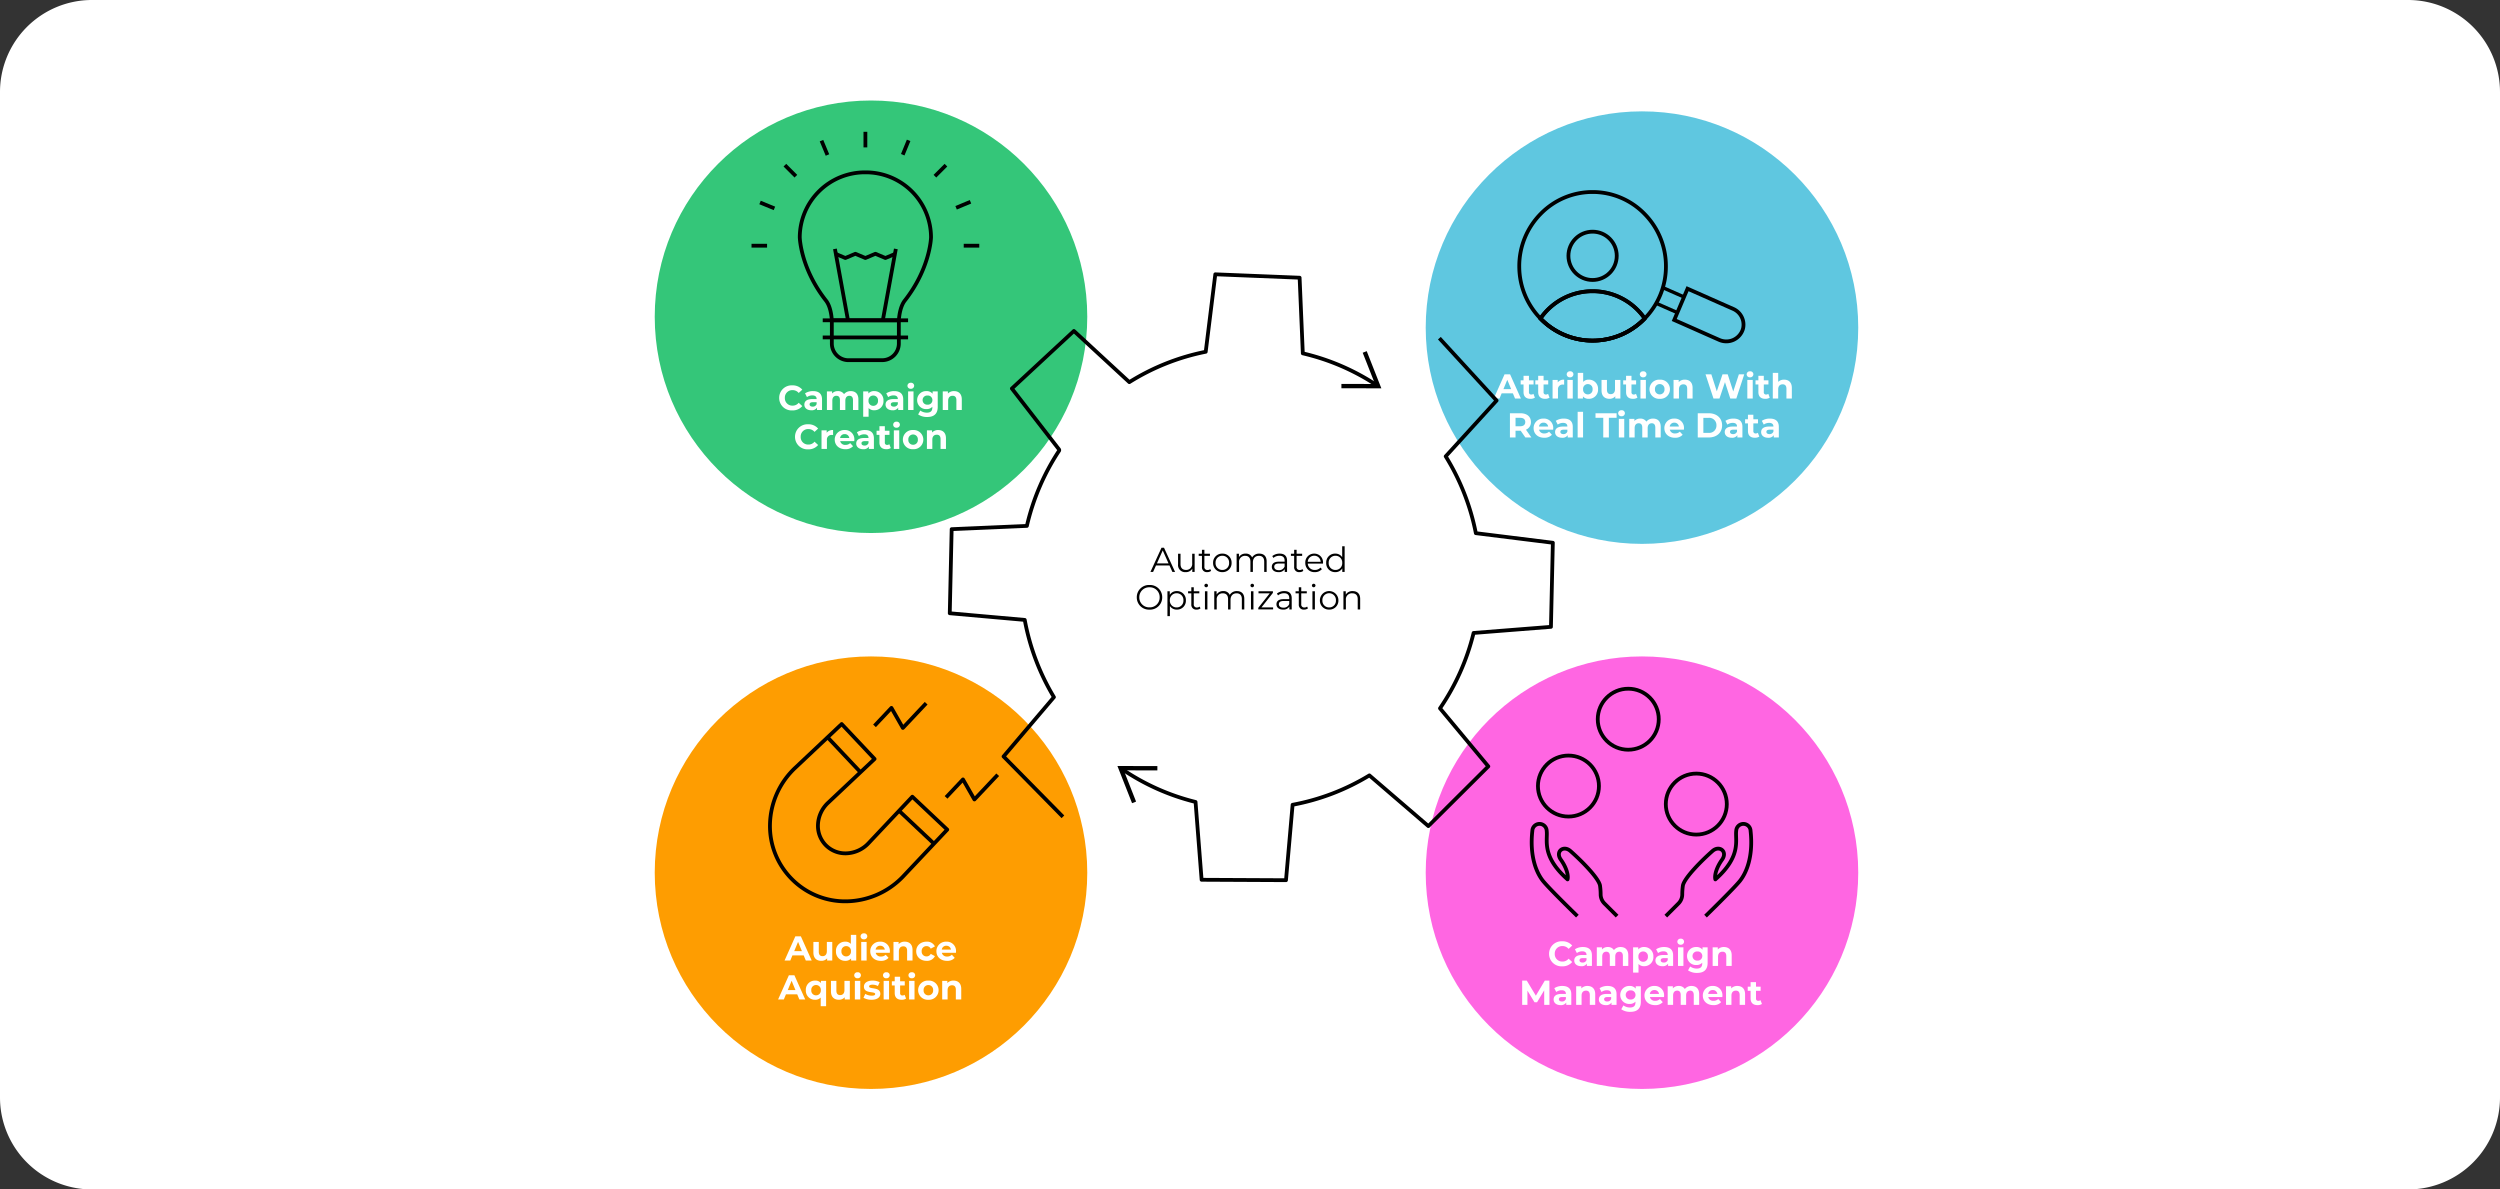 <?xml version="1.0" encoding="UTF-8"?> <svg xmlns="http://www.w3.org/2000/svg" width="1156" height="550" viewBox="0 0 1156 550"><rect x="0" y="0" width="1156" height="550" fill="#333333" stroke="none"/><g id="Group_957" data-name="Group 957" transform="translate(-379 -2394)"><path id="Rectangle_388" data-name="Rectangle 388" d="M-1995.038-11968.718H-923.954a42.534,42.534,0,0,1,42.458,42.611v464.777a42.534,42.534,0,0,1-42.458,42.611H-1995.038a42.534,42.534,0,0,1-42.458-42.611v-464.777A42.534,42.534,0,0,1-1995.038-11968.718Z" transform="translate(2416.496 14362.718)" fill="#fff"></path><g id="Group_755" data-name="Group 755" transform="translate(1038.587 2445.491)"><circle id="Ellipse_16774" data-name="Ellipse 16774" cx="100" cy="100" r="100" transform="translate(-0.337 0)" fill="#5fc7e0"></circle><path id="Path_1521" data-name="Path 1521" d="M-59.7,0h2.72l-5.008-11.2h-2.56L-69.536,0h2.656l.992-2.4h5.2Zm-5.36-4.368,1.776-4.288L-61.5-4.368Zm13.872,2.192a1.682,1.682,0,0,1-1.008.32,1,1,0,0,1-1.072-1.136V-6.5h2.144v-1.92h-2.144v-2.1h-2.5v2.1h-1.328V-6.5h1.328V-2.96c0,2.048,1.184,3.088,3.216,3.088a3.567,3.567,0,0,0,2.032-.544Zm6.768,0a1.682,1.682,0,0,1-1.008.32A1,1,0,0,1-46.5-2.992V-6.5h2.144v-1.92H-46.5v-2.1h-2.5v2.1H-50.32V-6.5h1.328V-2.96c0,2.048,1.184,3.088,3.216,3.088a3.567,3.567,0,0,0,2.032-.544Zm4.464-5.3V-8.608h-2.384V0h2.5V-4.064a2.115,2.115,0,0,1,2.288-2.4c.192,0,.352.016.56.032v-2.3A3.474,3.474,0,0,0-39.952-7.472Zm5.7-2.336a1.435,1.435,0,0,0,1.552-1.44,1.4,1.4,0,0,0-1.552-1.344A1.427,1.427,0,0,0-35.808-11.2,1.427,1.427,0,0,0-34.256-9.808ZM-35.5,0h2.5V-8.608h-2.5Zm9.9-8.736A3.342,3.342,0,0,0-28.192-7.7v-4.176h-2.5V0H-28.3V-.992A3.345,3.345,0,0,0-25.6.128,4.181,4.181,0,0,0-21.312-4.3,4.181,4.181,0,0,0-25.6-8.736Zm-.432,6.816A2.172,2.172,0,0,1-28.224-4.3a2.172,2.172,0,0,1,2.192-2.384A2.172,2.172,0,0,1-23.84-4.3,2.172,2.172,0,0,1-26.032-1.92Zm12.56-6.688v4.256c0,1.584-.832,2.32-1.984,2.32-1.1,0-1.744-.64-1.744-2.08v-4.5h-2.5v4.864c0,2.656,1.52,3.872,3.68,3.872a3.483,3.483,0,0,0,2.672-1.152V0h2.368V-8.608Zm9.7,6.432a1.682,1.682,0,0,1-1.008.32A1,1,0,0,1-5.856-2.992V-6.5h2.144v-1.92H-5.856v-2.1h-2.5v2.1H-9.68V-6.5h1.328V-2.96C-8.352-.912-7.168.128-5.136.128A3.567,3.567,0,0,0-3.1-.416ZM-.448-9.808A1.435,1.435,0,0,0,1.1-11.248,1.4,1.4,0,0,0-.448-12.592,1.427,1.427,0,0,0-2-11.2,1.427,1.427,0,0,0-.448-9.808ZM-1.7,0H.8V-8.608H-1.7ZM7.216.128A4.418,4.418,0,0,0,11.936-4.3a4.418,4.418,0,0,0-4.72-4.432A4.431,4.431,0,0,0,2.48-4.3,4.431,4.431,0,0,0,7.216.128Zm0-2.048A2.184,2.184,0,0,1,5.008-4.3,2.184,2.184,0,0,1,7.216-6.688,2.172,2.172,0,0,1,9.408-4.3,2.172,2.172,0,0,1,7.216-1.92ZM18.832-8.736A3.769,3.769,0,0,0,15.984-7.6V-8.608H13.6V0h2.5V-4.256c0-1.584.864-2.32,2.064-2.32,1.1,0,1.744.64,1.744,2.032V0h2.5V-4.928C22.4-7.552,20.864-8.736,18.832-8.736ZM43.808-11.2,41.2-3.264,38.64-11.2h-2.4L33.6-3.328,31.072-11.2H28.384L32.064,0h2.768l2.544-7.584L39.84,0h2.784l3.664-11.2ZM48.96-9.808a1.435,1.435,0,0,0,1.552-1.44,1.4,1.4,0,0,0-1.552-1.344A1.427,1.427,0,0,0,47.408-11.2,1.427,1.427,0,0,0,48.96-9.808ZM47.712,0h2.5V-8.608h-2.5Zm9.7-2.176a1.682,1.682,0,0,1-1.008.32,1,1,0,0,1-1.072-1.136V-6.5h2.144v-1.92H55.328v-2.1h-2.5v2.1H51.5V-6.5h1.328V-2.96c0,2.048,1.184,3.088,3.216,3.088A3.567,3.567,0,0,0,58.08-.416Zm7.312-6.56a3.784,3.784,0,0,0-2.736,1.024v-4.16h-2.5V0h2.5V-4.256c0-1.584.864-2.32,2.064-2.32,1.1,0,1.744.64,1.744,2.032V0h2.5V-4.928C68.288-7.552,66.752-8.736,64.72-8.736ZM-52.136,18l-2.512-3.6a3.641,3.641,0,0,0,2.3-3.536c0-2.512-1.872-4.064-4.864-4.064h-4.848V18h2.592V14.88h2.384L-54.92,18Zm-2.832-7.136c0,1.216-.8,1.952-2.384,1.952h-2.112v-3.9h2.112C-55.768,8.912-54.968,9.632-54.968,10.864Zm12.928,2.864a4.261,4.261,0,0,0-4.48-4.464A4.382,4.382,0,0,0-51.112,13.7c0,2.56,1.936,4.432,4.912,4.432a4.508,4.508,0,0,0,3.552-1.392l-1.328-1.44a2.918,2.918,0,0,1-2.16.832A2.3,2.3,0,0,1-48.6,14.4h6.512C-42.072,14.192-42.04,13.92-42.04,13.728ZM-46.5,11.152a2.045,2.045,0,0,1,2.112,1.792h-4.24A2.038,2.038,0,0,1-46.5,11.152Zm9.36-1.888a6.617,6.617,0,0,0-3.712,1.04l.9,1.744a4.139,4.139,0,0,1,2.48-.8c1.344,0,1.984.624,1.984,1.7H-37.48c-2.624,0-3.7,1.056-3.7,2.576,0,1.488,1.2,2.608,3.216,2.608a2.825,2.825,0,0,0,2.624-1.2V18H-33V13.088C-33,10.48-34.52,9.264-37.144,9.264Zm-.192,7.184c-.88,0-1.408-.416-1.408-1.04,0-.576.368-1.008,1.536-1.008H-35.5v.88A1.839,1.839,0,0,1-37.336,16.448ZM-30.744,18h2.5V6.128h-2.5Zm11.84,0h2.592V8.912h3.584V6.8h-9.76V8.912H-18.9Zm8.448-9.808A1.435,1.435,0,0,0-8.9,6.752a1.4,1.4,0,0,0-1.552-1.344A1.427,1.427,0,0,0-12.008,6.8,1.427,1.427,0,0,0-10.456,8.192ZM-11.7,18h2.5V9.392h-2.5ZM4.136,9.264a3.871,3.871,0,0,0-3.1,1.408A3.213,3.213,0,0,0-1.8,9.264a3.486,3.486,0,0,0-2.7,1.12V9.392H-6.888V18h2.5V13.68c0-1.536.784-2.256,1.888-2.256,1.04,0,1.632.64,1.632,2.032V18h2.5V13.68c0-1.536.784-2.256,1.9-2.256,1.008,0,1.632.64,1.632,2.032V18h2.5V13.072C7.656,10.448,6.184,9.264,4.136,9.264Zm14.288,4.464a4.261,4.261,0,0,0-4.48-4.464A4.382,4.382,0,0,0,9.352,13.7c0,2.56,1.936,4.432,4.912,4.432a4.508,4.508,0,0,0,3.552-1.392L16.488,15.3a2.918,2.918,0,0,1-2.16.832A2.3,2.3,0,0,1,11.864,14.4h6.512C18.392,14.192,18.424,13.92,18.424,13.728ZM13.96,11.152a2.045,2.045,0,0,1,2.112,1.792h-4.24A2.038,2.038,0,0,1,13.96,11.152ZM24.792,18H29.88c3.664,0,6.176-2.208,6.176-5.6S33.544,6.8,29.88,6.8H24.792Zm2.592-2.128V8.928h2.368a3.343,3.343,0,0,1,3.68,3.472,3.343,3.343,0,0,1-3.68,3.472ZM41.3,9.264a6.617,6.617,0,0,0-3.712,1.04l.9,1.744a4.139,4.139,0,0,1,2.48-.8c1.344,0,1.984.624,1.984,1.7H40.968c-2.624,0-3.7,1.056-3.7,2.576,0,1.488,1.2,2.608,3.216,2.608a2.825,2.825,0,0,0,2.624-1.2V18h2.336V13.088C45.448,10.48,43.928,9.264,41.3,9.264Zm-.192,7.184c-.88,0-1.408-.416-1.408-1.04,0-.576.368-1.008,1.536-1.008h1.712v.88A1.839,1.839,0,0,1,41.112,16.448Zm11.472-.624a1.682,1.682,0,0,1-1.008.32A1,1,0,0,1,50.5,15.008V11.5h2.144V9.584H50.5v-2.1h-2.5v2.1H46.68V11.5h1.328V15.04c0,2.048,1.184,3.088,3.216,3.088a3.567,3.567,0,0,0,2.032-.544Zm5.552-6.56a6.617,6.617,0,0,0-3.712,1.04l.9,1.744a4.139,4.139,0,0,1,2.48-.8c1.344,0,1.984.624,1.984,1.7H57.8c-2.624,0-3.7,1.056-3.7,2.576,0,1.488,1.2,2.608,3.216,2.608a2.825,2.825,0,0,0,2.624-1.2V18H62.28V13.088C62.28,10.48,60.76,9.264,58.136,9.264Zm-.192,7.184c-.88,0-1.408-.416-1.408-1.04,0-.576.368-1.008,1.536-1.008h1.712v.88A1.839,1.839,0,0,1,57.944,16.448Z" transform="translate(100.663 132.797)" fill="#fff"></path><g id="Group_738" data-name="Group 738" transform="translate(42.915 37.293)"><path id="Path_1377" data-name="Path 1377" d="M-1462.117-11561.587a33.466,33.466,0,0,0-23.972-10.062,33.407,33.407,0,0,0-24,10.112,34.42,34.42,0,0,0-9.892,24.252c.008,18.939,15.218,34.357,33.911,34.346a33.482,33.482,0,0,0,24.019-10.123,34.374,34.374,0,0,0,9.885-24.237A34.343,34.343,0,0,0-1462.117-11561.587Z" transform="translate(1519.986 11571.649)" fill="none" stroke="#000" stroke-width="1.755"></path><path id="Path_1378" data-name="Path 1378" d="M-1465.57-11523.565" transform="translate(1524.848 11575.945)" fill="none" stroke="#000" stroke-width="1.755"></path><path id="Path_1379" data-name="Path 1379" d="M-1422.29-11512.591c-.04.207-.089.411-.145.614a8.026,8.026,0,0,1-11,5.026c-9.907-4.361-10.1-4.5-20.76-9.187q3.072-7.235,6.143-14.47c10.752,4.732,10.962,4.873,21.028,9.3A7.965,7.965,0,0,1-1422.29-11512.591Z" transform="translate(1525.864 11575.316)" fill="none" stroke="#000" stroke-width="1.755"></path><g id="Group_737" data-name="Group 737" transform="translate(63.454 44.276)"><line id="Line_719" data-name="Line 719" x2="9.686" y2="4.263" transform="translate(3.048)" fill="none" stroke="#000" stroke-width="1.58"></line><line id="Line_720" data-name="Line 720" x2="9.655" y2="4.25" transform="translate(0 7.246)" fill="none" stroke="#000" stroke-width="1.58"></line></g><path id="Path_1380" data-name="Path 1380" d="M-1462.774-11516.925a.7.7,0,0,1-.087.1,33.474,33.474,0,0,1-24.02,10.131,33.489,33.489,0,0,1-24.107-10.229,29.29,29.29,0,0,1,24.107-12.615A29.29,29.29,0,0,1-1462.774-11516.925Z" transform="translate(1520.79 11575.412)" fill="none" stroke="#000" stroke-width="1.755"></path><circle id="Ellipse_16781" data-name="Ellipse 16781" cx="11.17" cy="11.17" r="11.17" transform="translate(22.738 18.34)" fill="none" stroke="#000" stroke-width="1.755"></circle><path id="Path_1381" data-name="Path 1381" d="M-1462.774-11516.925a.7.7,0,0,1-.087.1,33.474,33.474,0,0,1-24.02,10.131,33.489,33.489,0,0,1-24.107-10.229,29.29,29.29,0,0,1,24.107-12.615A29.29,29.29,0,0,1-1462.774-11516.925Z" transform="translate(1520.79 11575.412)" fill="none" stroke="#000" stroke-width="1.755"></path></g></g><g id="Group_753" data-name="Group 753" transform="translate(681.25 2697.53)"><circle id="Ellipse_16775" data-name="Ellipse 16775" cx="100" cy="100" r="100" transform="translate(0.5 0)" fill="#fe9d01"></circle><g id="Group_736" data-name="Group 736" transform="translate(53.783 21.641)"><g id="Group_735" data-name="Group 735" transform="translate(0 9.625)"><g id="Group_734" data-name="Group 734"><path id="Path_1372" data-name="Path 1372" d="M-1449.067-11849.506a37,37,0,0,1-25.455,10.855,34.714,34.714,0,0,1-25.284-10.2,34.72,34.72,0,0,1-10.2-25.283,37,37,0,0,1,11.638-26.213l21.512-20.279,15.216,16.145-21.512,20.277a14.715,14.715,0,0,0-4.672,10.4,12.711,12.711,0,0,0,3.7,9.27,12.7,12.7,0,0,0,9.269,3.7,14.728,14.728,0,0,0,10.4-4.672l20.277-21.514,16.143,15.219-20.278,21.512C-1448.557-11850.023-1448.811-11849.764-1449.067-11849.506Z" transform="translate(1510.009 11920.625)" fill="none" stroke="#000" stroke-linejoin="round" stroke-width="1.755"></path></g><line id="Line_717" data-name="Line 717" x2="15.216" y2="16.143" transform="translate(26.649 6.133)" fill="none" stroke="#000" stroke-linejoin="round" stroke-width="1.755"></line><line id="Line_718" data-name="Line 718" x2="16.143" y2="15.216" transform="translate(59.703 40.113)" fill="none" stroke="#000" stroke-linejoin="round" stroke-width="1.755"></line></g><path id="Path_1373" data-name="Path 1373" d="M-1465.632-11919l7.828-8.3,5.289,9.268,10.765-11.421" transform="translate(1513.974 11929.46)" fill="none" stroke="#000" stroke-linejoin="round" stroke-width="1.755"></path><path id="Path_1374" data-name="Path 1374" d="M-1435.265-11888.637l7.828-8.3,5.289,9.268,10.765-11.42" transform="translate(1516.687 11932.173)" fill="none" stroke="#000" stroke-linejoin="round" stroke-width="1.755"></path></g><path id="Path_1523" data-name="Path 1523" d="M-30.136,0h2.72l-5.008-11.2h-2.56L-39.976,0h2.656l.992-2.4h5.2ZM-35.5-4.368l1.776-4.288,1.776,4.288Zm15.088-4.24v4.256c0,1.584-.832,2.32-1.984,2.32-1.1,0-1.744-.64-1.744-2.08v-4.5h-2.5v4.864c0,2.656,1.52,3.872,3.68,3.872A3.483,3.483,0,0,0-20.28-1.024V0h2.368V-8.608ZM-9.32-11.872V-7.7A3.307,3.307,0,0,0-11.9-8.736,4.184,4.184,0,0,0-16.2-4.3,4.184,4.184,0,0,0-11.9.128,3.311,3.311,0,0,0-9.208-.992V0h2.384V-11.872ZM-11.464-1.92A2.184,2.184,0,0,1-13.672-4.3a2.184,2.184,0,0,1,2.208-2.384A2.181,2.181,0,0,1-9.272-4.3,2.181,2.181,0,0,1-11.464-1.92Zm8.192-7.888a1.435,1.435,0,0,0,1.552-1.44,1.4,1.4,0,0,0-1.552-1.344A1.427,1.427,0,0,0-4.824-11.2,1.427,1.427,0,0,0-3.272-9.808ZM-4.52,0h2.5V-8.608h-2.5ZM8.728-4.272a4.261,4.261,0,0,0-4.48-4.464A4.382,4.382,0,0,0-.344-4.3c0,2.56,1.936,4.432,4.912,4.432A4.508,4.508,0,0,0,8.12-1.264L6.792-2.7a2.918,2.918,0,0,1-2.16.832A2.3,2.3,0,0,1,2.168-3.6H8.68C8.7-3.808,8.728-4.08,8.728-4.272ZM4.264-6.848A2.045,2.045,0,0,1,6.376-5.056H2.136A2.038,2.038,0,0,1,4.264-6.848Zm11.36-1.888A3.769,3.769,0,0,0,12.776-7.6V-8.608H10.392V0h2.5V-4.256c0-1.584.864-2.32,2.064-2.32,1.1,0,1.744.64,1.744,2.032V0h2.5V-4.928C19.192-7.552,17.656-8.736,15.624-8.736ZM25.7.128A3.993,3.993,0,0,0,29.56-2.048L27.624-3.1A2.118,2.118,0,0,1,25.688-1.92,2.2,2.2,0,0,1,23.432-4.3a2.2,2.2,0,0,1,2.256-2.384A2.146,2.146,0,0,1,27.624-5.5l1.936-1.04A3.954,3.954,0,0,0,25.7-8.736c-2.8,0-4.8,1.84-4.8,4.432S22.9.128,25.7.128Zm13.616-4.4a4.261,4.261,0,0,0-4.48-4.464A4.382,4.382,0,0,0,30.248-4.3c0,2.56,1.936,4.432,4.912,4.432a4.508,4.508,0,0,0,3.552-1.392L37.384-2.7a2.918,2.918,0,0,1-2.16.832A2.3,2.3,0,0,1,32.76-3.6h6.512C39.288-3.808,39.32-4.08,39.32-4.272ZM34.856-6.848a2.045,2.045,0,0,1,2.112,1.792h-4.24A2.038,2.038,0,0,1,34.856-6.848ZM-33.128,18h2.72L-35.416,6.8h-2.56L-42.968,18h2.656l.992-2.4h5.2Zm-5.36-4.368,1.776-4.288,1.776,4.288Zm15.344-4.24v.992a3.311,3.311,0,0,0-2.688-1.12,4.184,4.184,0,0,0-4.3,4.432,4.184,4.184,0,0,0,4.3,4.432,3.307,3.307,0,0,0,2.576-1.04V21.1h2.5V9.392ZM-25.4,16.08A2.184,2.184,0,0,1-27.608,13.7,2.184,2.184,0,0,1-25.4,11.312,2.181,2.181,0,0,1-23.208,13.7,2.181,2.181,0,0,1-25.4,16.08Zm13.12-6.688v4.256c0,1.584-.832,2.32-1.984,2.32-1.1,0-1.744-.64-1.744-2.08v-4.5h-2.5v4.864c0,2.656,1.52,3.872,3.68,3.872a3.483,3.483,0,0,0,2.672-1.152V18h2.368V9.392Zm6.064-1.2a1.435,1.435,0,0,0,1.552-1.44A1.4,1.4,0,0,0-6.216,5.408,1.427,1.427,0,0,0-7.768,6.8,1.427,1.427,0,0,0-6.216,8.192ZM-7.464,18h2.5V9.392h-2.5Zm7.712.128c2.576,0,4.064-1.136,4.064-2.736,0-3.392-5.2-1.968-5.2-3.44,0-.448.48-.8,1.6-.8a4.943,4.943,0,0,1,2.48.64l.832-1.776A7.078,7.078,0,0,0,.712,9.264c-2.512,0-3.984,1.152-3.984,2.784,0,3.44,5.2,2,5.2,3.408,0,.48-.432.784-1.584.784a5.889,5.889,0,0,1-2.992-.832L-3.48,17.2A7.39,7.39,0,0,0,.248,18.128ZM7.1,8.192a1.435,1.435,0,0,0,1.552-1.44A1.4,1.4,0,0,0,7.1,5.408a1.4,1.4,0,1,0,0,2.784ZM5.848,18h2.5V9.392h-2.5Zm9.7-2.176a1.682,1.682,0,0,1-1.008.32,1,1,0,0,1-1.072-1.136V11.5h2.144V9.584H13.464v-2.1h-2.5v2.1H9.64V11.5h1.328V15.04c0,2.048,1.184,3.088,3.216,3.088a3.567,3.567,0,0,0,2.032-.544Zm3.328-7.632a1.435,1.435,0,0,0,1.552-1.44,1.4,1.4,0,0,0-1.552-1.344,1.4,1.4,0,1,0,0,2.784ZM17.624,18h2.5V9.392h-2.5Zm8.912.128a4.441,4.441,0,1,0,0-8.864,4.442,4.442,0,1,0,0,8.864Zm0-2.048A2.184,2.184,0,0,1,24.328,13.7a2.207,2.207,0,1,1,4.4,0A2.172,2.172,0,0,1,26.536,16.08ZM38.152,9.264A3.769,3.769,0,0,0,35.3,10.4V9.392H32.92V18h2.5V13.744c0-1.584.864-2.32,2.064-2.32,1.1,0,1.744.64,1.744,2.032V18h2.5V13.072C41.72,10.448,40.184,9.264,38.152,9.264Z" transform="translate(100.5 140.635)" fill="#fff"></path></g><g id="Group_754" data-name="Group 754" transform="translate(1037.623 2697.53)"><circle id="Ellipse_16776" data-name="Ellipse 16776" cx="100" cy="100" r="100" transform="translate(0.627)" fill="#ff66e2"></circle><path id="Path_1524" data-name="Path 1524" d="M-36.392.192a5.755,5.755,0,0,0,4.624-2l-1.664-1.536a3.569,3.569,0,0,1-2.816,1.328A3.436,3.436,0,0,1-39.832-5.6a3.436,3.436,0,0,1,3.584-3.584,3.6,3.6,0,0,1,2.816,1.312l1.664-1.536a5.782,5.782,0,0,0-4.608-1.984A5.754,5.754,0,0,0-42.456-5.6,5.75,5.75,0,0,0-36.392.192Zm9.6-8.928A6.617,6.617,0,0,0-30.5-7.7l.9,1.744a4.139,4.139,0,0,1,2.48-.8c1.344,0,1.984.624,1.984,1.7h-1.984c-2.624,0-3.7,1.056-3.7,2.576,0,1.488,1.2,2.608,3.216,2.608a2.825,2.825,0,0,0,2.624-1.2V0h2.336V-4.912C-22.648-7.52-24.168-8.736-26.792-8.736Zm-.192,7.184c-.88,0-1.408-.416-1.408-1.04,0-.576.368-1.008,1.536-1.008h1.712v.88A1.839,1.839,0,0,1-26.984-1.552ZM-9.368-8.736a3.871,3.871,0,0,0-3.1,1.408A3.213,3.213,0,0,0-15.3-8.736a3.486,3.486,0,0,0-2.7,1.12v-.992h-2.384V0h2.5V-4.32c0-1.536.784-2.256,1.888-2.256,1.04,0,1.632.64,1.632,2.032V0h2.5V-4.32c0-1.536.784-2.256,1.9-2.256,1.008,0,1.632.64,1.632,2.032V0h2.5V-4.928C-5.848-7.552-7.32-8.736-9.368-8.736Zm10.848,0a3.345,3.345,0,0,0-2.7,1.12v-.992H-3.608V3.1h2.5V-.912A3.342,3.342,0,0,0,1.48.128,4.181,4.181,0,0,0,5.768-4.3,4.181,4.181,0,0,0,1.48-8.736ZM1.048-1.92A2.172,2.172,0,0,1-1.144-4.3,2.172,2.172,0,0,1,1.048-6.688,2.172,2.172,0,0,1,3.24-4.3,2.172,2.172,0,0,1,1.048-1.92ZM10.76-8.736A6.617,6.617,0,0,0,7.048-7.7l.9,1.744a4.139,4.139,0,0,1,2.48-.8c1.344,0,1.984.624,1.984,1.7H10.424C7.8-5.056,6.728-4,6.728-2.48c0,1.488,1.2,2.608,3.216,2.608a2.825,2.825,0,0,0,2.624-1.2V0H14.9V-4.912C14.9-7.52,13.384-8.736,10.76-8.736Zm-.192,7.184c-.88,0-1.408-.416-1.408-1.04,0-.576.368-1.008,1.536-1.008h1.712v.88A1.839,1.839,0,0,1,10.568-1.552Zm7.84-8.256a1.435,1.435,0,0,0,1.552-1.44,1.4,1.4,0,0,0-1.552-1.344A1.427,1.427,0,0,0,16.856-11.2,1.427,1.427,0,0,0,18.408-9.808ZM17.16,0h2.5V-8.608h-2.5ZM28.488-8.608v1.1A3.455,3.455,0,0,0,25.64-8.736a4.1,4.1,0,0,0-4.3,4.16,4.1,4.1,0,0,0,4.3,4.16,3.544,3.544,0,0,0,2.72-1.072v.368c0,1.552-.768,2.352-2.528,2.352a5.145,5.145,0,0,1-3.04-.976L21.8,2.048a7.091,7.091,0,0,0,4.224,1.184c3.1,0,4.832-1.472,4.832-4.672V-8.608ZM26.136-2.464a2.1,2.1,0,0,1-2.272-2.112,2.1,2.1,0,0,1,2.272-2.112,2.09,2.09,0,0,1,2.256,2.112A2.09,2.09,0,0,1,26.136-2.464ZM38.408-8.736A3.769,3.769,0,0,0,35.56-7.6V-8.608H33.176V0h2.5V-4.256c0-1.584.864-2.32,2.064-2.32,1.1,0,1.744.64,1.744,2.032V0h2.5V-4.928C41.976-7.552,40.44-8.736,38.408-8.736ZM-42.28,18l-.032-11.2H-44.44l-4.128,6.96L-52.76,6.8H-54.9V18h2.432V11.424l3.28,5.392h1.168l3.3-5.536.016,6.72Zm5.952-8.736A6.617,6.617,0,0,0-40.04,10.3l.9,1.744a4.139,4.139,0,0,1,2.48-.8c1.344,0,1.984.624,1.984,1.7h-1.984c-2.624,0-3.7,1.056-3.7,2.576,0,1.488,1.2,2.608,3.216,2.608a2.825,2.825,0,0,0,2.624-1.2V18h2.336V13.088C-32.184,10.48-33.7,9.264-36.328,9.264Zm-.192,7.184c-.88,0-1.408-.416-1.408-1.04,0-.576.368-1.008,1.536-1.008h1.712v.88A1.839,1.839,0,0,1-36.52,16.448ZM-24.7,9.264A3.769,3.769,0,0,0-27.544,10.4V9.392h-2.384V18h2.5V13.744c0-1.584.864-2.32,2.064-2.32,1.1,0,1.744.64,1.744,2.032V18h2.5V13.072C-21.128,10.448-22.664,9.264-24.7,9.264Zm9.3,0a6.617,6.617,0,0,0-3.712,1.04l.9,1.744a4.139,4.139,0,0,1,2.48-.8c1.344,0,1.984.624,1.984,1.7h-1.984c-2.624,0-3.7,1.056-3.7,2.576,0,1.488,1.2,2.608,3.216,2.608a2.825,2.825,0,0,0,2.624-1.2V18h2.336V13.088C-11.256,10.48-12.776,9.264-15.4,9.264Zm-.192,7.184c-.88,0-1.408-.416-1.408-1.04,0-.576.368-1.008,1.536-1.008h1.712v.88A1.839,1.839,0,0,1-15.592,16.448Zm13.2-7.056v1.1A3.455,3.455,0,0,0-5.24,9.264a4.1,4.1,0,0,0-4.3,4.16,4.1,4.1,0,0,0,4.3,4.16,3.544,3.544,0,0,0,2.72-1.072v.368c0,1.552-.768,2.352-2.528,2.352a5.145,5.145,0,0,1-3.04-.976l-.992,1.792a7.091,7.091,0,0,0,4.224,1.184c3.1,0,4.832-1.472,4.832-4.672V9.392Zm-2.352,6.144a2.1,2.1,0,0,1-2.272-2.112,2.1,2.1,0,0,1,2.272-2.112,2.09,2.09,0,0,1,2.256,2.112A2.09,2.09,0,0,1-4.744,15.536Zm15.472-1.808a4.261,4.261,0,0,0-4.48-4.464A4.382,4.382,0,0,0,1.656,13.7c0,2.56,1.936,4.432,4.912,4.432a4.508,4.508,0,0,0,3.552-1.392L8.792,15.3a2.918,2.918,0,0,1-2.16.832A2.3,2.3,0,0,1,4.168,14.4H10.68C10.7,14.192,10.728,13.92,10.728,13.728ZM6.264,11.152a2.045,2.045,0,0,1,2.112,1.792H4.136A2.038,2.038,0,0,1,6.264,11.152ZM23.416,9.264a3.871,3.871,0,0,0-3.1,1.408A3.213,3.213,0,0,0,17.48,9.264a3.486,3.486,0,0,0-2.7,1.12V9.392H12.392V18h2.5V13.68c0-1.536.784-2.256,1.888-2.256,1.04,0,1.632.64,1.632,2.032V18h2.5V13.68c0-1.536.784-2.256,1.9-2.256,1.008,0,1.632.64,1.632,2.032V18h2.5V13.072C26.936,10.448,25.464,9.264,23.416,9.264ZM37.7,13.728a4.261,4.261,0,0,0-4.48-4.464A4.382,4.382,0,0,0,28.632,13.7c0,2.56,1.936,4.432,4.912,4.432A4.508,4.508,0,0,0,37.1,16.736L35.768,15.3a2.918,2.918,0,0,1-2.16.832A2.3,2.3,0,0,1,31.144,14.4h6.512C37.672,14.192,37.7,13.92,37.7,13.728ZM33.24,11.152a2.045,2.045,0,0,1,2.112,1.792h-4.24A2.038,2.038,0,0,1,33.24,11.152ZM44.6,9.264A3.769,3.769,0,0,0,41.752,10.4V9.392H39.368V18h2.5V13.744c0-1.584.864-2.32,2.064-2.32,1.1,0,1.744.64,1.744,2.032V18h2.5V13.072C48.168,10.448,46.632,9.264,44.6,9.264Zm10.7,6.56a1.682,1.682,0,0,1-1.008.32,1,1,0,0,1-1.072-1.136V11.5h2.144V9.584H53.224v-2.1h-2.5v2.1H49.4V11.5h1.328V15.04c0,2.048,1.184,3.088,3.216,3.088a3.567,3.567,0,0,0,2.032-.544Z" transform="translate(100.127 143.112)" fill="#fff"></path><g id="Group_757" data-name="Group 757" transform="translate(0.501)"><path id="Path_1375" data-name="Path 1375" d="M-1322.158-11664.6s-12.8-12.453-15.827-16.178-6.334-11.307-5-23.277a3.319,3.319,0,0,1,6.633,0c.545,4.383-2.562,11.678,9.644,22.475.483-1.738-.421-5.375-3.093-9.115-2.713-3.8,1.232-6.83,4.43-4.008,4.923,4.342,12.95,12.367,13.674,15.951a31.264,31.264,0,0,1,.3,4.234,5.94,5.94,0,0,0,1.745,4.064l5.859,5.854" transform="translate(1392.417 11784.684)" fill="none" stroke="#000" stroke-linejoin="round" stroke-width="1.755"></path><path id="Path_1376" data-name="Path 1376" d="M-1267.994-11664.6s12.8-12.453,15.827-16.178,6.334-11.307,5-23.277a3.319,3.319,0,0,0-6.633,0c-.545,4.383,2.562,11.678-9.644,22.475-.482-1.738.421-5.375,3.093-9.115,2.712-3.8-1.232-6.83-4.43-4.008-4.923,4.342-12.95,12.367-13.675,15.951a31.3,31.3,0,0,0-.3,4.234,5.94,5.94,0,0,1-1.745,4.064l-5.859,5.854" transform="translate(1397.504 11784.684)" fill="none" stroke="#000" stroke-linejoin="round" stroke-width="1.755"></path><circle id="Ellipse_16778" data-name="Ellipse 16778" cx="14.102" cy="14.102" r="14.102" transform="translate(52.02 45.838)" fill="none" stroke="#000" stroke-linejoin="round" stroke-width="1.755"></circle><circle id="Ellipse_16779" data-name="Ellipse 16779" cx="14.102" cy="14.102" r="14.102" transform="translate(79.674 14.935)" fill="none" stroke="#000" stroke-linejoin="round" stroke-width="1.755"></circle><circle id="Ellipse_16780" data-name="Ellipse 16780" cx="14.102" cy="14.102" r="14.102" transform="translate(111.147 54.177)" fill="none" stroke="#000" stroke-linejoin="round" stroke-width="1.755"></circle></g></g><g id="Group_838" data-name="Group 838" transform="translate(681.25 2440.471)"><circle id="Ellipse_16777" data-name="Ellipse 16777" cx="100" cy="100" r="100" transform="translate(0.5 0)" fill="#34c679"></circle><g id="Group_747" data-name="Group 747" transform="translate(45.252 14.489)"><g id="Group_740" data-name="Group 740" transform="translate(22.308 18.733)"><path id="Path_1382" data-name="Path 1382" d="M-1653.67-11679.418h30.983c.213-2.893.872-6.658,2.718-9.081,11.43-14.537,12.162-28.388,12.162-29.366a30.153,30.153,0,0,0-30.348-29.971,30.152,30.152,0,0,0-30.348,29.971c0,.979.714,14.819,12.16,29.366C-1654.5-11686.076-1653.868-11682.311-1653.67-11679.418Z" transform="translate(1668.503 11747.836)" fill="none" stroke="#000" stroke-linejoin="round" stroke-width="1.755"></path><line id="Line_721" data-name="Line 721" x2="39.465" transform="translate(10.617 68.418)" fill="none" stroke="#000" stroke-linejoin="round" stroke-width="1.755"></line><g id="Group_739" data-name="Group 739" transform="translate(16.271 35.399)"><line id="Line_722" data-name="Line 722" x1="6.023" y1="33.019" fill="none" stroke="#000" stroke-linejoin="round" stroke-width="1.755"></line><line id="Line_723" data-name="Line 723" y1="33.019" x2="6.021" transform="translate(22.135)" fill="none" stroke="#000" stroke-linejoin="round" stroke-width="1.755"></line></g><path id="Path_1383" data-name="Path 1383" d="M-1653.395-11713.269l4.628,1.955,4.627-1.955,4.627,1.955,4.631-1.955,4.635,1.955,4.634-1.955" transform="translate(1669.853 11750.925)" fill="none" stroke="#000" stroke-linejoin="round" stroke-width="1.755"></path><line id="Line_724" data-name="Line 724" x2="39.465" transform="translate(10.617 76.342)" fill="none" stroke="#000" stroke-linejoin="round" stroke-width="1.755"></line><path id="Path_1384" data-name="Path 1384" d="M-1654.888-11685.029v10.744a7.7,7.7,0,0,0,7.7,7.7l15.582-.009a7.7,7.7,0,0,0,7.7-7.7v-10.735" transform="translate(1669.719 11753.447)" fill="none" stroke="#000" stroke-linejoin="round" stroke-width="1.755"></path></g><g id="Group_746" data-name="Group 746" transform="translate(0 0)"><line id="Line_725" data-name="Line 725" x1="7.19" transform="translate(98.124 52.658)" fill="none" stroke="#000" stroke-linejoin="round" stroke-width="1.755"></line><g id="Group_742" data-name="Group 742"><line id="Line_726" data-name="Line 726" y1="7.19" transform="translate(52.657)" fill="none" stroke="#000" stroke-linejoin="round" stroke-width="1.755"></line><line id="Line_727" data-name="Line 727" x1="7.19" transform="translate(0 52.658)" fill="none" stroke="#000" stroke-linejoin="round" stroke-width="1.755"></line><g id="Group_741" data-name="Group 741" transform="translate(15.427 15.42)"><line id="Line_728" data-name="Line 728" x1="5.091" y2="5.091" transform="translate(69.378)" fill="none" stroke="#000" stroke-linejoin="round" stroke-width="1.755"></line><line id="Line_729" data-name="Line 729" x1="5.083" y1="5.091" fill="none" stroke="#000" stroke-linejoin="round" stroke-width="1.755"></line></g></g><g id="Group_745" data-name="Group 745" transform="translate(3.942 3.942)"><g id="Group_744" data-name="Group 744"><line id="Line_730" data-name="Line 730" y1="6.652" x2="2.73" transform="translate(65.976)" fill="none" stroke="#000" stroke-linejoin="round" stroke-width="1.755"></line><line id="Line_731" data-name="Line 731" x1="6.652" y1="2.73" transform="translate(0 28.726)" fill="none" stroke="#000" stroke-linejoin="round" stroke-width="1.755"></line><g id="Group_743" data-name="Group 743" transform="translate(28.408 0.132)"><line id="Line_732" data-name="Line 732" x1="6.642" y2="2.777" transform="translate(62.253 28.269)" fill="none" stroke="#000" stroke-linejoin="round" stroke-width="1.755"></line><line id="Line_733" data-name="Line 733" x1="2.77" y1="6.639" fill="none" stroke="#000" stroke-linejoin="round" stroke-width="1.755"></line></g></g></g></g></g><path id="Path_1522" data-name="Path 1522" d="M-36.392.192a5.755,5.755,0,0,0,4.624-2l-1.664-1.536a3.569,3.569,0,0,1-2.816,1.328A3.436,3.436,0,0,1-39.832-5.6a3.436,3.436,0,0,1,3.584-3.584,3.6,3.6,0,0,1,2.816,1.312l1.664-1.536a5.782,5.782,0,0,0-4.608-1.984A5.754,5.754,0,0,0-42.456-5.6,5.75,5.75,0,0,0-36.392.192Zm9.6-8.928A6.617,6.617,0,0,0-30.5-7.7l.9,1.744a4.139,4.139,0,0,1,2.48-.8c1.344,0,1.984.624,1.984,1.7h-1.984c-2.624,0-3.7,1.056-3.7,2.576,0,1.488,1.2,2.608,3.216,2.608a2.825,2.825,0,0,0,2.624-1.2V0h2.336V-4.912C-22.648-7.52-24.168-8.736-26.792-8.736Zm-.192,7.184c-.88,0-1.408-.416-1.408-1.04,0-.576.368-1.008,1.536-1.008h1.712v.88A1.839,1.839,0,0,1-26.984-1.552ZM-9.368-8.736a3.871,3.871,0,0,0-3.1,1.408A3.213,3.213,0,0,0-15.3-8.736a3.486,3.486,0,0,0-2.7,1.12v-.992h-2.384V0h2.5V-4.32c0-1.536.784-2.256,1.888-2.256,1.04,0,1.632.64,1.632,2.032V0h2.5V-4.32c0-1.536.784-2.256,1.9-2.256,1.008,0,1.632.64,1.632,2.032V0h2.5V-4.928C-5.848-7.552-7.32-8.736-9.368-8.736Zm10.848,0a3.345,3.345,0,0,0-2.7,1.12v-.992H-3.608V3.1h2.5V-.912A3.342,3.342,0,0,0,1.48.128,4.181,4.181,0,0,0,5.768-4.3,4.181,4.181,0,0,0,1.48-8.736ZM1.048-1.92A2.172,2.172,0,0,1-1.144-4.3,2.172,2.172,0,0,1,1.048-6.688,2.172,2.172,0,0,1,3.24-4.3,2.172,2.172,0,0,1,1.048-1.92ZM10.76-8.736A6.617,6.617,0,0,0,7.048-7.7l.9,1.744a4.139,4.139,0,0,1,2.48-.8c1.344,0,1.984.624,1.984,1.7H10.424C7.8-5.056,6.728-4,6.728-2.48c0,1.488,1.2,2.608,3.216,2.608a2.825,2.825,0,0,0,2.624-1.2V0H14.9V-4.912C14.9-7.52,13.384-8.736,10.76-8.736Zm-.192,7.184c-.88,0-1.408-.416-1.408-1.04,0-.576.368-1.008,1.536-1.008h1.712v.88A1.839,1.839,0,0,1,10.568-1.552Zm7.84-8.256a1.435,1.435,0,0,0,1.552-1.44,1.4,1.4,0,0,0-1.552-1.344A1.427,1.427,0,0,0,16.856-11.2,1.427,1.427,0,0,0,18.408-9.808ZM17.16,0h2.5V-8.608h-2.5ZM28.488-8.608v1.1A3.455,3.455,0,0,0,25.64-8.736a4.1,4.1,0,0,0-4.3,4.16,4.1,4.1,0,0,0,4.3,4.16,3.544,3.544,0,0,0,2.72-1.072v.368c0,1.552-.768,2.352-2.528,2.352a5.145,5.145,0,0,1-3.04-.976L21.8,2.048a7.091,7.091,0,0,0,4.224,1.184c3.1,0,4.832-1.472,4.832-4.672V-8.608ZM26.136-2.464a2.1,2.1,0,0,1-2.272-2.112,2.1,2.1,0,0,1,2.272-2.112,2.09,2.09,0,0,1,2.256,2.112A2.09,2.09,0,0,1,26.136-2.464ZM38.408-8.736A3.769,3.769,0,0,0,35.56-7.6V-8.608H33.176V0h2.5V-4.256c0-1.584.864-2.32,2.064-2.32,1.1,0,1.744.64,1.744,2.032V0h2.5V-4.928C41.976-7.552,40.44-8.736,38.408-8.736Zm-67.48,26.928a5.755,5.755,0,0,0,4.624-2l-1.664-1.536a3.569,3.569,0,0,1-2.816,1.328A3.436,3.436,0,0,1-32.512,12.4a3.436,3.436,0,0,1,3.584-3.584,3.6,3.6,0,0,1,2.816,1.312l1.664-1.536a5.782,5.782,0,0,0-4.608-1.984,5.754,5.754,0,0,0-6.08,5.792A5.75,5.75,0,0,0-29.072,18.192Zm8.576-7.664V9.392H-22.88V18h2.5V13.936a2.115,2.115,0,0,1,2.288-2.4c.192,0,.352.016.56.032v-2.3A3.474,3.474,0,0,0-20.5,10.528Zm12.8,3.2a4.261,4.261,0,0,0-4.48-4.464A4.382,4.382,0,0,0-16.768,13.7c0,2.56,1.936,4.432,4.912,4.432A4.508,4.508,0,0,0-8.3,16.736L-9.632,15.3a2.918,2.918,0,0,1-2.16.832A2.3,2.3,0,0,1-14.256,14.4h6.512C-7.728,14.192-7.7,13.92-7.7,13.728Zm-4.464-2.576a2.045,2.045,0,0,1,2.112,1.792h-4.24A2.038,2.038,0,0,1-12.16,11.152ZM-2.8,9.264A6.617,6.617,0,0,0-6.512,10.3l.9,1.744a4.139,4.139,0,0,1,2.48-.8c1.344,0,1.984.624,1.984,1.7H-3.136c-2.624,0-3.7,1.056-3.7,2.576,0,1.488,1.2,2.608,3.216,2.608a2.825,2.825,0,0,0,2.624-1.2V18H1.344V13.088C1.344,10.48-.176,9.264-2.8,9.264Zm-.192,7.184c-.88,0-1.408-.416-1.408-1.04,0-.576.368-1.008,1.536-1.008h1.712v.88A1.839,1.839,0,0,1-2.992,16.448ZM8.48,15.824a1.682,1.682,0,0,1-1.008.32A1,1,0,0,1,6.4,15.008V11.5H8.544V9.584H6.4v-2.1H3.9v2.1H2.576V11.5H3.9V15.04c0,2.048,1.184,3.088,3.216,3.088a3.567,3.567,0,0,0,2.032-.544Zm3.328-7.632a1.435,1.435,0,0,0,1.552-1.44,1.4,1.4,0,0,0-1.552-1.344,1.4,1.4,0,1,0,0,2.784ZM10.56,18h2.5V9.392h-2.5Zm8.912.128a4.441,4.441,0,1,0,0-8.864,4.442,4.442,0,1,0,0,8.864Zm0-2.048A2.184,2.184,0,0,1,17.264,13.7a2.207,2.207,0,1,1,4.4,0A2.172,2.172,0,0,1,19.472,16.08ZM31.088,9.264A3.769,3.769,0,0,0,28.24,10.4V9.392H25.856V18h2.5V13.744c0-1.584.864-2.32,2.064-2.32,1.1,0,1.744.64,1.744,2.032V18h2.5V13.072C34.656,10.448,33.12,9.264,31.088,9.264Z" transform="translate(100.5 143.112)" fill="#fff"></path></g><path id="Path_1520" data-name="Path 1520" d="M-35.52,0h1.248l-5.12-11.2H-40.56L-45.68,0h1.232L-43.1-2.992h6.24Zm-7.152-3.952,2.688-6.016L-37.3-3.952Zm16.3-4.464V-4A2.737,2.737,0,0,1-29.232-.944c-1.6,0-2.528-.912-2.528-2.7V-8.416H-32.9v4.88A3.26,3.26,0,0,0-29.344.08,3.348,3.348,0,0,0-26.32-1.536V0h1.088V-8.416Zm8.352,7.088A1.88,1.88,0,0,1-19.264-.9,1.348,1.348,0,0,1-20.72-2.432V-7.456h2.56v-.96h-2.56v-1.84h-1.136v1.84h-1.5v.96h1.5v5.088A2.229,2.229,0,0,0-19.392.08a2.705,2.705,0,0,0,1.776-.592Zm5.6,1.408A4.14,4.14,0,0,0-8.144-4.208,4.127,4.127,0,0,0-12.416-8.48,4.14,4.14,0,0,0-16.7-4.208,4.153,4.153,0,0,0-12.416.08Zm0-1.008a3.081,3.081,0,0,1-3.136-3.28,3.081,3.081,0,0,1,3.136-3.28A3.069,3.069,0,0,1-9.3-4.208,3.069,3.069,0,0,1-12.416-.928ZM4.672-8.48A3.665,3.665,0,0,0,1.344-6.7,3.023,3.023,0,0,0-1.648-8.48a3.4,3.4,0,0,0-3.088,1.6V-8.416H-5.824V0h1.136V-4.416a2.713,2.713,0,0,1,2.816-3.04C-.336-7.456.56-6.544.56-4.768V0H1.7V-4.416c0-1.92,1.088-3.04,2.816-3.04,1.52,0,2.416.912,2.416,2.688V0H8.064V-4.88C8.064-7.3,6.72-8.48,4.672-8.48Zm9.424,0a5.344,5.344,0,0,0-3.424,1.136l.512.848a4.287,4.287,0,0,1,2.8-.992c1.568,0,2.384.784,2.384,2.224v.512H13.7c-2.416,0-3.248,1.088-3.248,2.384C10.448-.912,11.616.08,13.52.08a3.16,3.16,0,0,0,2.9-1.392V0H17.5V-5.216C17.5-7.392,16.272-8.48,14.1-8.48ZM13.7-.816c-1.344,0-2.128-.608-2.128-1.584,0-.864.528-1.5,2.16-1.5h2.64v1.376A2.693,2.693,0,0,1,13.7-.816Zm10.928-.512A1.88,1.88,0,0,1,23.376-.9,1.348,1.348,0,0,1,21.92-2.432V-7.456h2.56v-.96H21.92v-1.84H20.784v1.84h-1.5v.96h1.5v5.088A2.229,2.229,0,0,0,23.248.08a2.705,2.705,0,0,0,1.776-.592Zm9.5-2.88a4.01,4.01,0,0,0-4.08-4.272,4.053,4.053,0,0,0-4.112,4.272A4.168,4.168,0,0,0,30.352.08,4.143,4.143,0,0,0,33.6-1.3l-.64-.736a3.317,3.317,0,0,1-2.576,1.1,3.115,3.115,0,0,1-3.312-2.928h7.04C34.112-3.984,34.128-4.112,34.128-4.208Zm-4.08-3.3A2.927,2.927,0,0,1,33.04-4.7H27.072A2.923,2.923,0,0,1,30.048-7.5Zm12.944-4.368v5.056a3.676,3.676,0,0,0-3.2-1.664A4.071,4.071,0,0,0,35.6-4.208,4.085,4.085,0,0,0,39.792.08,3.646,3.646,0,0,0,43.04-1.664V0h1.088V-11.872ZM39.888-.928a3.081,3.081,0,0,1-3.136-3.28,3.081,3.081,0,0,1,3.136-3.28,3.078,3.078,0,0,1,3.12,3.28A3.078,3.078,0,0,1,39.888-.928ZM-46.1,17.425a5.632,5.632,0,0,0,5.872-5.7,5.632,5.632,0,0,0-5.872-5.7,5.637,5.637,0,0,0-5.888,5.7A5.637,5.637,0,0,0-46.1,17.425Zm0-1.056a4.554,4.554,0,0,1-4.72-4.64,4.554,4.554,0,0,1,4.72-4.64,4.537,4.537,0,0,1,4.688,4.64A4.537,4.537,0,0,1-46.1,16.369Zm12.624-7.52a3.666,3.666,0,0,0-3.248,1.728V8.913h-1.088v11.52h1.136V15.745a3.676,3.676,0,0,0,3.2,1.664,4.076,4.076,0,0,0,4.192-4.288A4.071,4.071,0,0,0-33.472,8.849Zm-.08,7.552a3.081,3.081,0,0,1-3.136-3.28,3.09,3.09,0,0,1,3.136-3.28,3.1,3.1,0,0,1,3.136,3.28A3.09,3.09,0,0,1-33.552,16.4Zm10.624-.4a1.88,1.88,0,0,1-1.248.432A1.348,1.348,0,0,1-25.632,14.9V9.873h2.56v-.96h-2.56V7.073h-1.136v1.84h-1.5v.96h1.5v5.088A2.229,2.229,0,0,0-24.3,17.409a2.705,2.705,0,0,0,1.776-.592Zm3.04-8.928a.816.816,0,0,0,.832-.832.807.807,0,0,0-.832-.784.82.82,0,0,0-.832.8A.823.823,0,0,0-19.888,7.073Zm-.576,10.256h1.136V8.913h-1.136Zm14.8-8.48a3.665,3.665,0,0,0-3.328,1.776,3.023,3.023,0,0,0-2.992-1.776,3.4,3.4,0,0,0-3.088,1.6V8.913H-16.16v8.416h1.136V12.913a2.713,2.713,0,0,1,2.816-3.04c1.536,0,2.432.912,2.432,2.688v4.768H-8.64V12.913c0-1.92,1.088-3.04,2.816-3.04,1.52,0,2.416.912,2.416,2.688v4.768h1.136v-4.88C-2.272,10.033-3.616,8.849-5.664,8.849ZM1.392,7.073a.816.816,0,0,0,.832-.832.807.807,0,0,0-.832-.784.808.808,0,1,0,0,1.616ZM.816,17.329H1.952V8.913H.816Zm4.848-.944,5.3-6.72V8.913H4.3v.96H9.5l-5.3,6.7v.752h6.848v-.944ZM16.24,8.849a5.344,5.344,0,0,0-3.424,1.136l.512.848a4.287,4.287,0,0,1,2.8-.992c1.568,0,2.384.784,2.384,2.224v.512H15.84c-2.416,0-3.248,1.088-3.248,2.384,0,1.456,1.168,2.448,3.072,2.448a3.16,3.16,0,0,0,2.9-1.392v1.312h1.088V12.113C19.648,9.937,18.416,8.849,16.24,8.849Zm-.4,7.664c-1.344,0-2.128-.608-2.128-1.584,0-.864.528-1.5,2.16-1.5h2.64V14.8A2.693,2.693,0,0,1,15.84,16.513ZM26.768,16a1.88,1.88,0,0,1-1.248.432A1.348,1.348,0,0,1,24.064,14.9V9.873h2.56v-.96h-2.56V7.073H22.928v1.84h-1.5v.96h1.5v5.088a2.229,2.229,0,0,0,2.464,2.448,2.705,2.705,0,0,0,1.776-.592Zm3.04-8.928a.816.816,0,0,0,.832-.832.807.807,0,0,0-.832-.784.808.808,0,1,0,0,1.616Zm-.576,10.256h1.136V8.913H29.232Zm7.744.08a4.14,4.14,0,0,0,4.272-4.288,4.28,4.28,0,0,0-8.56,0A4.153,4.153,0,0,0,36.976,17.409Zm0-1.008a3.081,3.081,0,0,1-3.136-3.28,3.132,3.132,0,1,1,6.256,0A3.069,3.069,0,0,1,36.976,16.4Zm10.88-7.552a3.537,3.537,0,0,0-3.2,1.616V8.913H43.568v8.416H44.7V12.913a2.759,2.759,0,0,1,2.944-3.04c1.6,0,2.528.912,2.528,2.688v4.768h1.136v-4.88C51.312,10.033,49.9,8.849,47.856,8.849Z" transform="translate(956.635 2658.475)"></path><g id="Group_752" data-name="Group 752" transform="translate(-10429.252 5498.672) rotate(83)"><g id="Group_749" data-name="Group 749" transform="translate(-1569.956 -11788.148)"><g id="Group_748" data-name="Group 748"><path id="Path_1385" data-name="Path 1385" d="M-1540.143-11747.6l31.848-22.746,22.734,26.5a106.662,106.662,0,0,1,36.964-9.51l8.74-34.795,38.482,5.611-1.557,35.842a106.609,106.609,0,0,1,32.708,19.668l29.356-18.906,24.027,30.893-26.589,24.2a105.193,105.193,0,0,1,9.159,36.895l34.24,7.289-4.947,38.7-36.052-1.6a105.485,105.485,0,0,1-19.735,32.49" transform="translate(1582.087 11788.149)" fill="none" stroke="#000" stroke-linejoin="round" stroke-width="1.755"></path><path id="Path_1386" data-name="Path 1386" d="M-1329.574-11568.483l-31.026,23.846-24.385-26.47a106.715,106.715,0,0,1-37.091,9.047l-7.284,34.037-38.48-5.611,2.738-34.7a106.732,106.732,0,0,1-32.639-18.985.6.6,0,0,0-.694-.059l-30.559,18.189-22.926-31.714,26.607-22.556a105.512,105.512,0,0,1-9.636-36.773l-35.008-8.762,6.31-38.5,34.9,2.791a105.2,105.2,0,0,1,19.311-32.742" transform="translate(1569.956 11808.779)" fill="none" stroke="#000" stroke-linejoin="round" stroke-width="1.755"></path></g></g><g id="Group_750" data-name="Group 750" transform="translate(-1348.634 -11593.938)"><path id="Path_1387" data-name="Path 1387" d="M-1410.533-11650.107l-2.112,16.871,16.462-4.254" transform="translate(1412.645 11650.107)" fill="none" stroke="#000" stroke-width="2"></path></g><g id="Group_751" data-name="Group 751" transform="translate(-1525.902 -11716.813)"><path id="Path_1388" data-name="Path 1388" d="M-1524.293-11720.576l2.112-16.871-16.463,4.254" transform="translate(1538.643 11737.447)" fill="none" stroke="#000" stroke-width="2"></path></g></g></g></svg> 